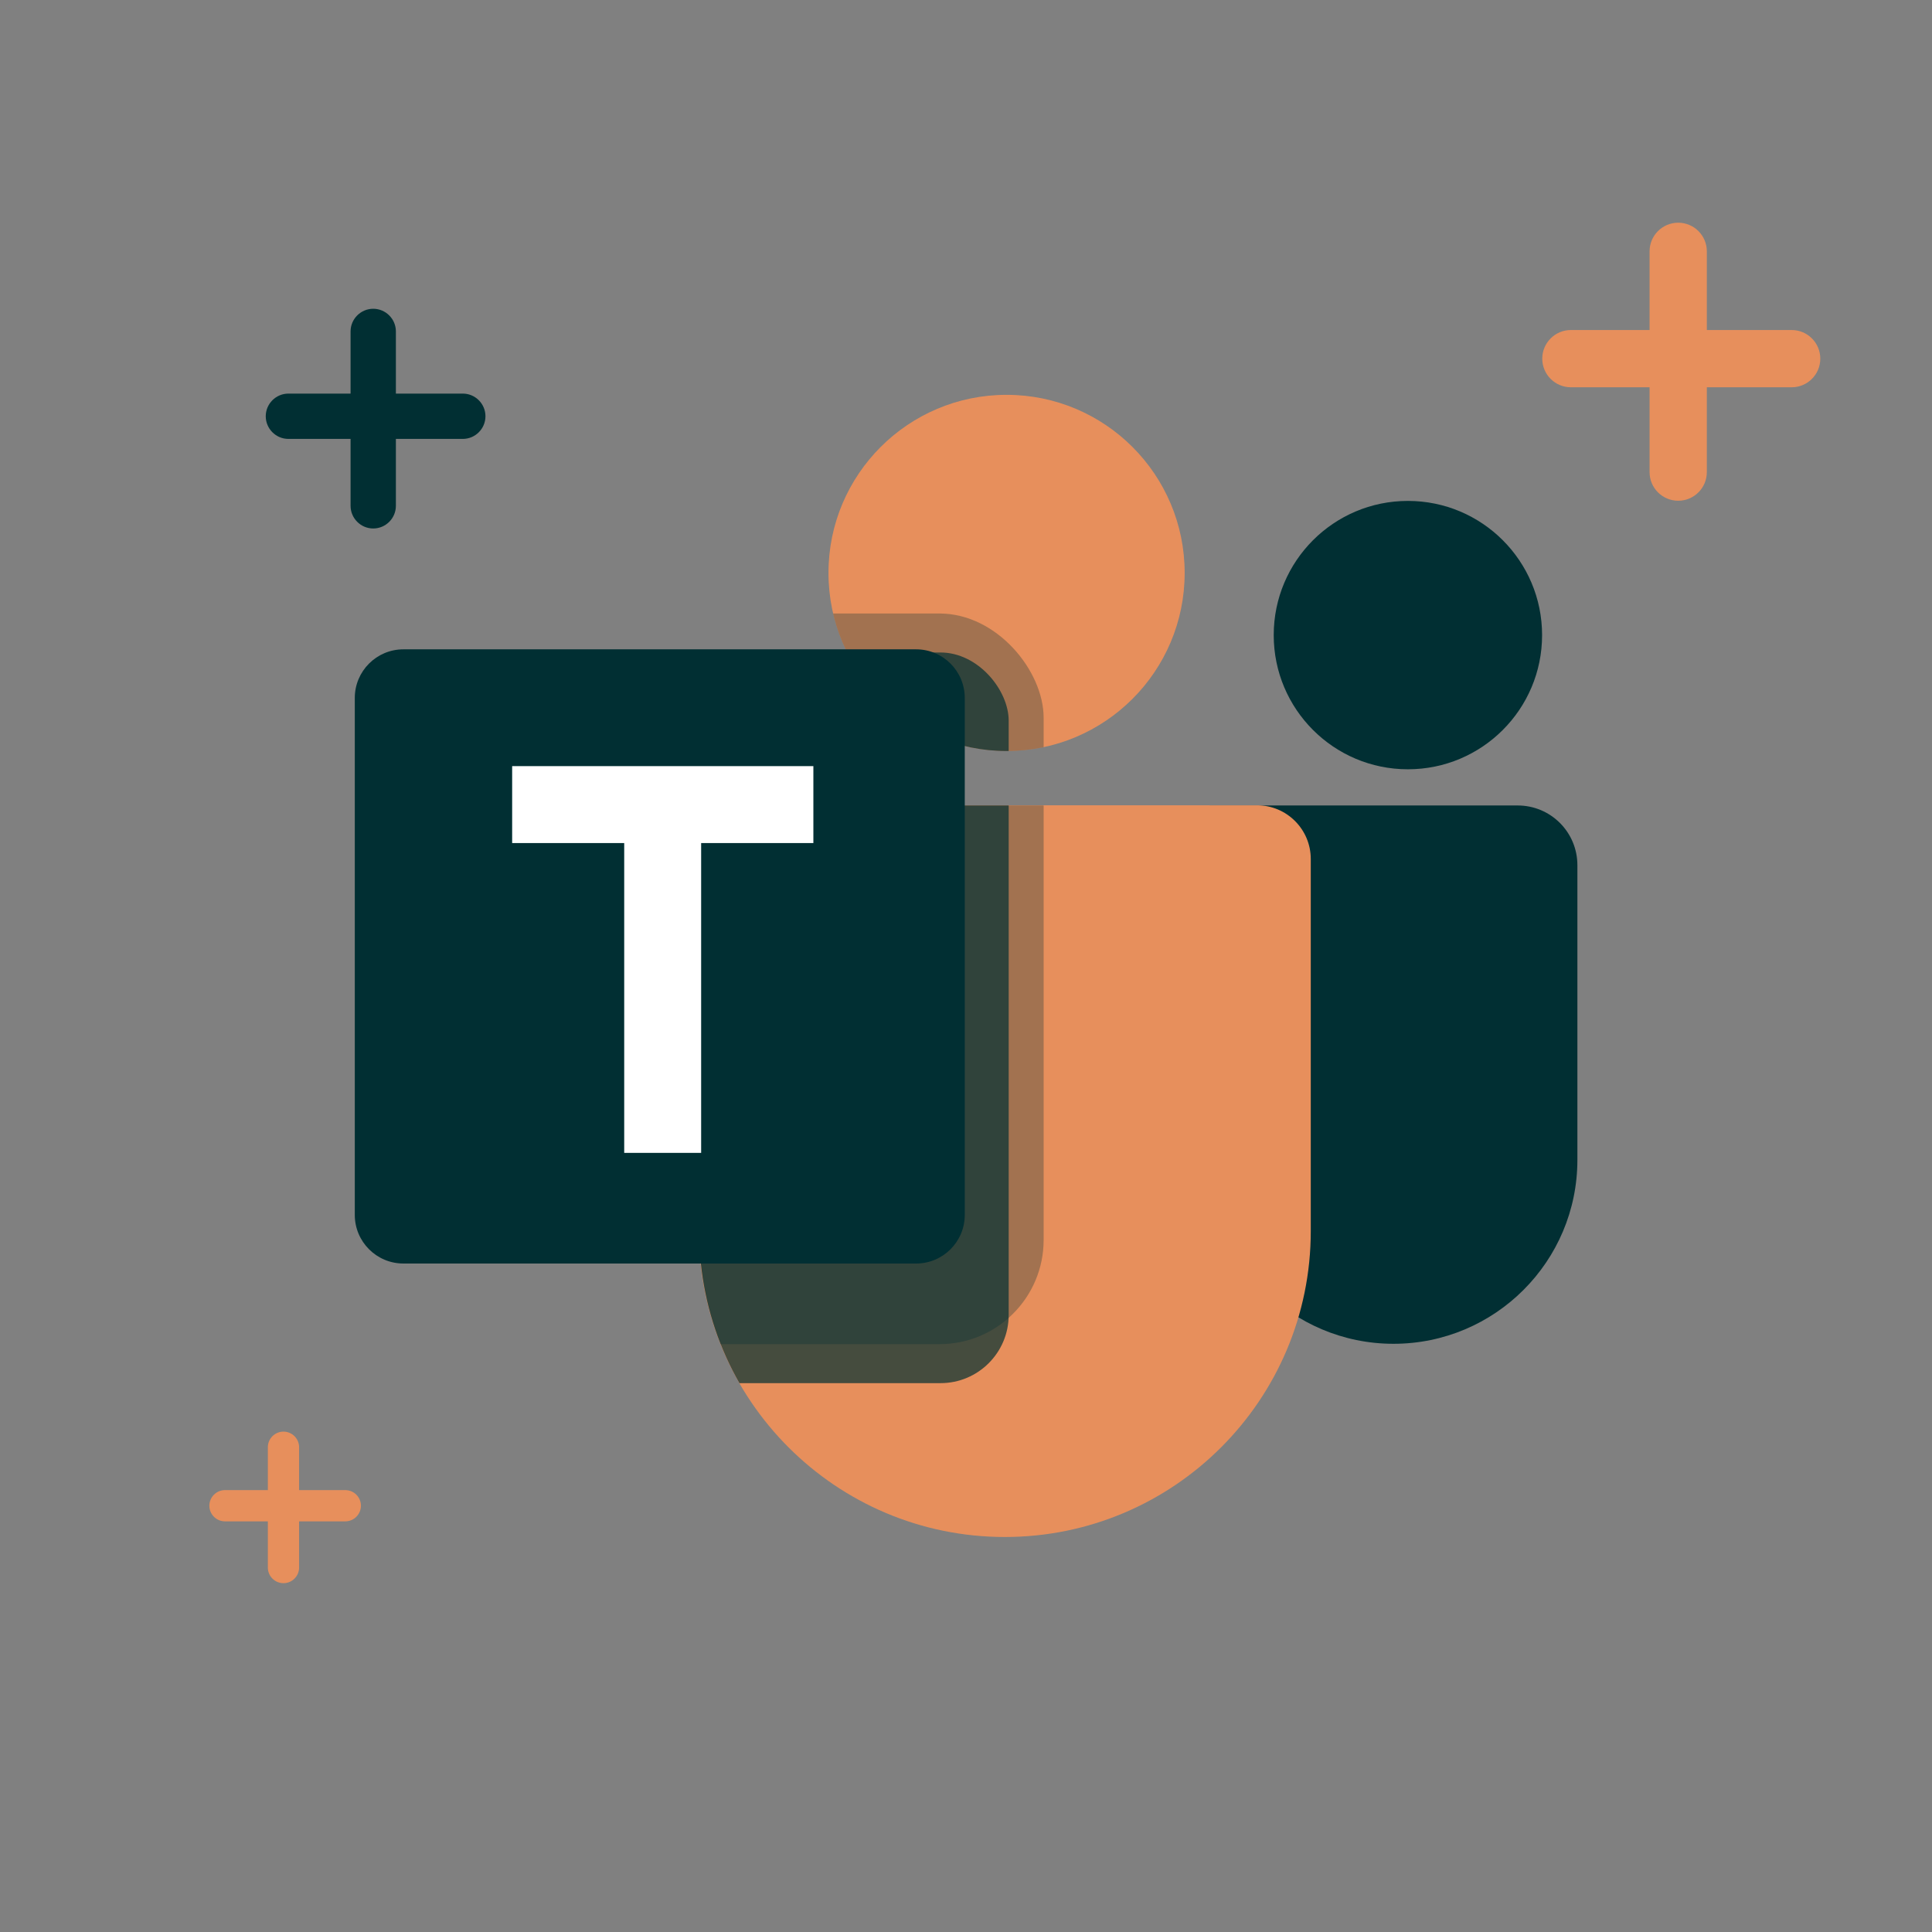 <?xml version="1.0" encoding="UTF-8"?><svg id="Layer_2" xmlns="http://www.w3.org/2000/svg" xmlns:xlink="http://www.w3.org/1999/xlink" viewBox="0 0 110 110"><rect x="0" y="0" width="110" height="110" fill="#808080" stroke="none"/><defs><clipPath id="clippath"><path id="Big_man-2" d="m67.45,32.62c0,5.6-4.54,10.14-10.14,10.14s-10.14-4.54-10.14-10.14,4.54-10.14,10.14-10.14,10.14,4.54,10.14,10.14Zm7.19,37.48v-21.18c0-1.69-1.37-3.06-3.06-3.06h-31.77v24.25c0,9.62,7.8,17.42,17.42,17.42h0c9.62,0,17.42-7.8,17.42-17.42Z" fill="none" stroke-width="0"/></clipPath></defs><g id="Little_man"><circle cx="80.16" cy="36.16" r="7.64" fill="#012f33" stroke-width="0"/><path d="m68.87,45.86h17.54c1.88,0,3.4,1.52,3.4,3.4v16.78c0,5.78-4.69,10.47-10.47,10.47h0c-5.78,0-10.47-4.69-10.47-10.47v-20.17h0Z" fill="#012f33" stroke-width="0"/></g><g id="Big_man"><circle cx="57.31" cy="32.62" r="10.14" fill="#e78f5c" stroke-width="0"/><path d="m39.8,45.85h31.77c1.69,0,3.06,1.37,3.06,3.06v21.18c0,9.61-7.8,17.42-17.42,17.42h0c-9.61,0-17.42-7.8-17.42-17.42v-24.25h0Z" fill="#e78f5c" stroke-width="0"/></g><g clip-path="url(#clippath)"><rect x="18.1" y="34.93" width="41.32" height="41.6" rx="5.93" ry="5.93" fill="#012f33" opacity=".3" stroke-width="0"/><rect x="16.11" y="37.15" width="41.32" height="41.6" rx="3.88" ry="3.88" fill="#012f33" opacity=".7" stroke-width="0"/></g><path d="m52.16,36.97h-29.19c-1.53,0-2.77,1.24-2.77,2.77v29.43c0,1.53,1.24,2.77,2.77,2.77h29.19c1.53,0,2.77-1.24,2.77-2.77v-29.43c0-1.53-1.24-2.77-2.77-2.77Z" fill="#012f33" stroke-width="0"/><polygon points="46.31 43.62 46.31 48 39.92 48 39.92 65.64 35.54 65.64 35.54 48 29.16 48 29.16 43.62 46.31 43.62" fill="#fff" stroke-width="0"/><path d="m102.01,18.79h-4.83v-4.48c0-.9-.73-1.63-1.63-1.63s-1.63.73-1.63,1.63v4.48h-4.48c-.9,0-1.63.73-1.63,1.63s.73,1.63,1.63,1.63h4.48v4.83c0,.9.73,1.63,1.63,1.63s1.63-.73,1.63-1.63v-4.83h4.83c.9,0,1.63-.73,1.63-1.63s-.73-1.63-1.63-1.63Z" fill="#e78f5c" stroke-width="0"/><path d="m19.66,84.84h-2.63v-2.44c0-.49-.4-.89-.89-.89s-.89.4-.89.89v2.44h-2.44c-.49,0-.89.4-.89.89s.4.89.89.89h2.44v2.63c0,.49.4.89.89.89s.89-.4.89-.89v-2.63h2.63c.49,0,.89-.4.89-.89s-.4-.89-.89-.89Z" fill="#e78f5c" stroke-width="0"/><path d="m26.35,22.41h-3.81v-3.54c0-.71-.58-1.29-1.29-1.29s-1.29.58-1.29,1.29v3.54h-3.54c-.71,0-1.29.58-1.29,1.29s.58,1.29,1.29,1.29h3.54v3.81c0,.71.58,1.29,1.29,1.29s1.29-.58,1.29-1.29v-3.81h3.81c.71,0,1.29-.58,1.29-1.29s-.58-1.29-1.29-1.29Z" fill="#012f33" stroke-width="0"/></svg>